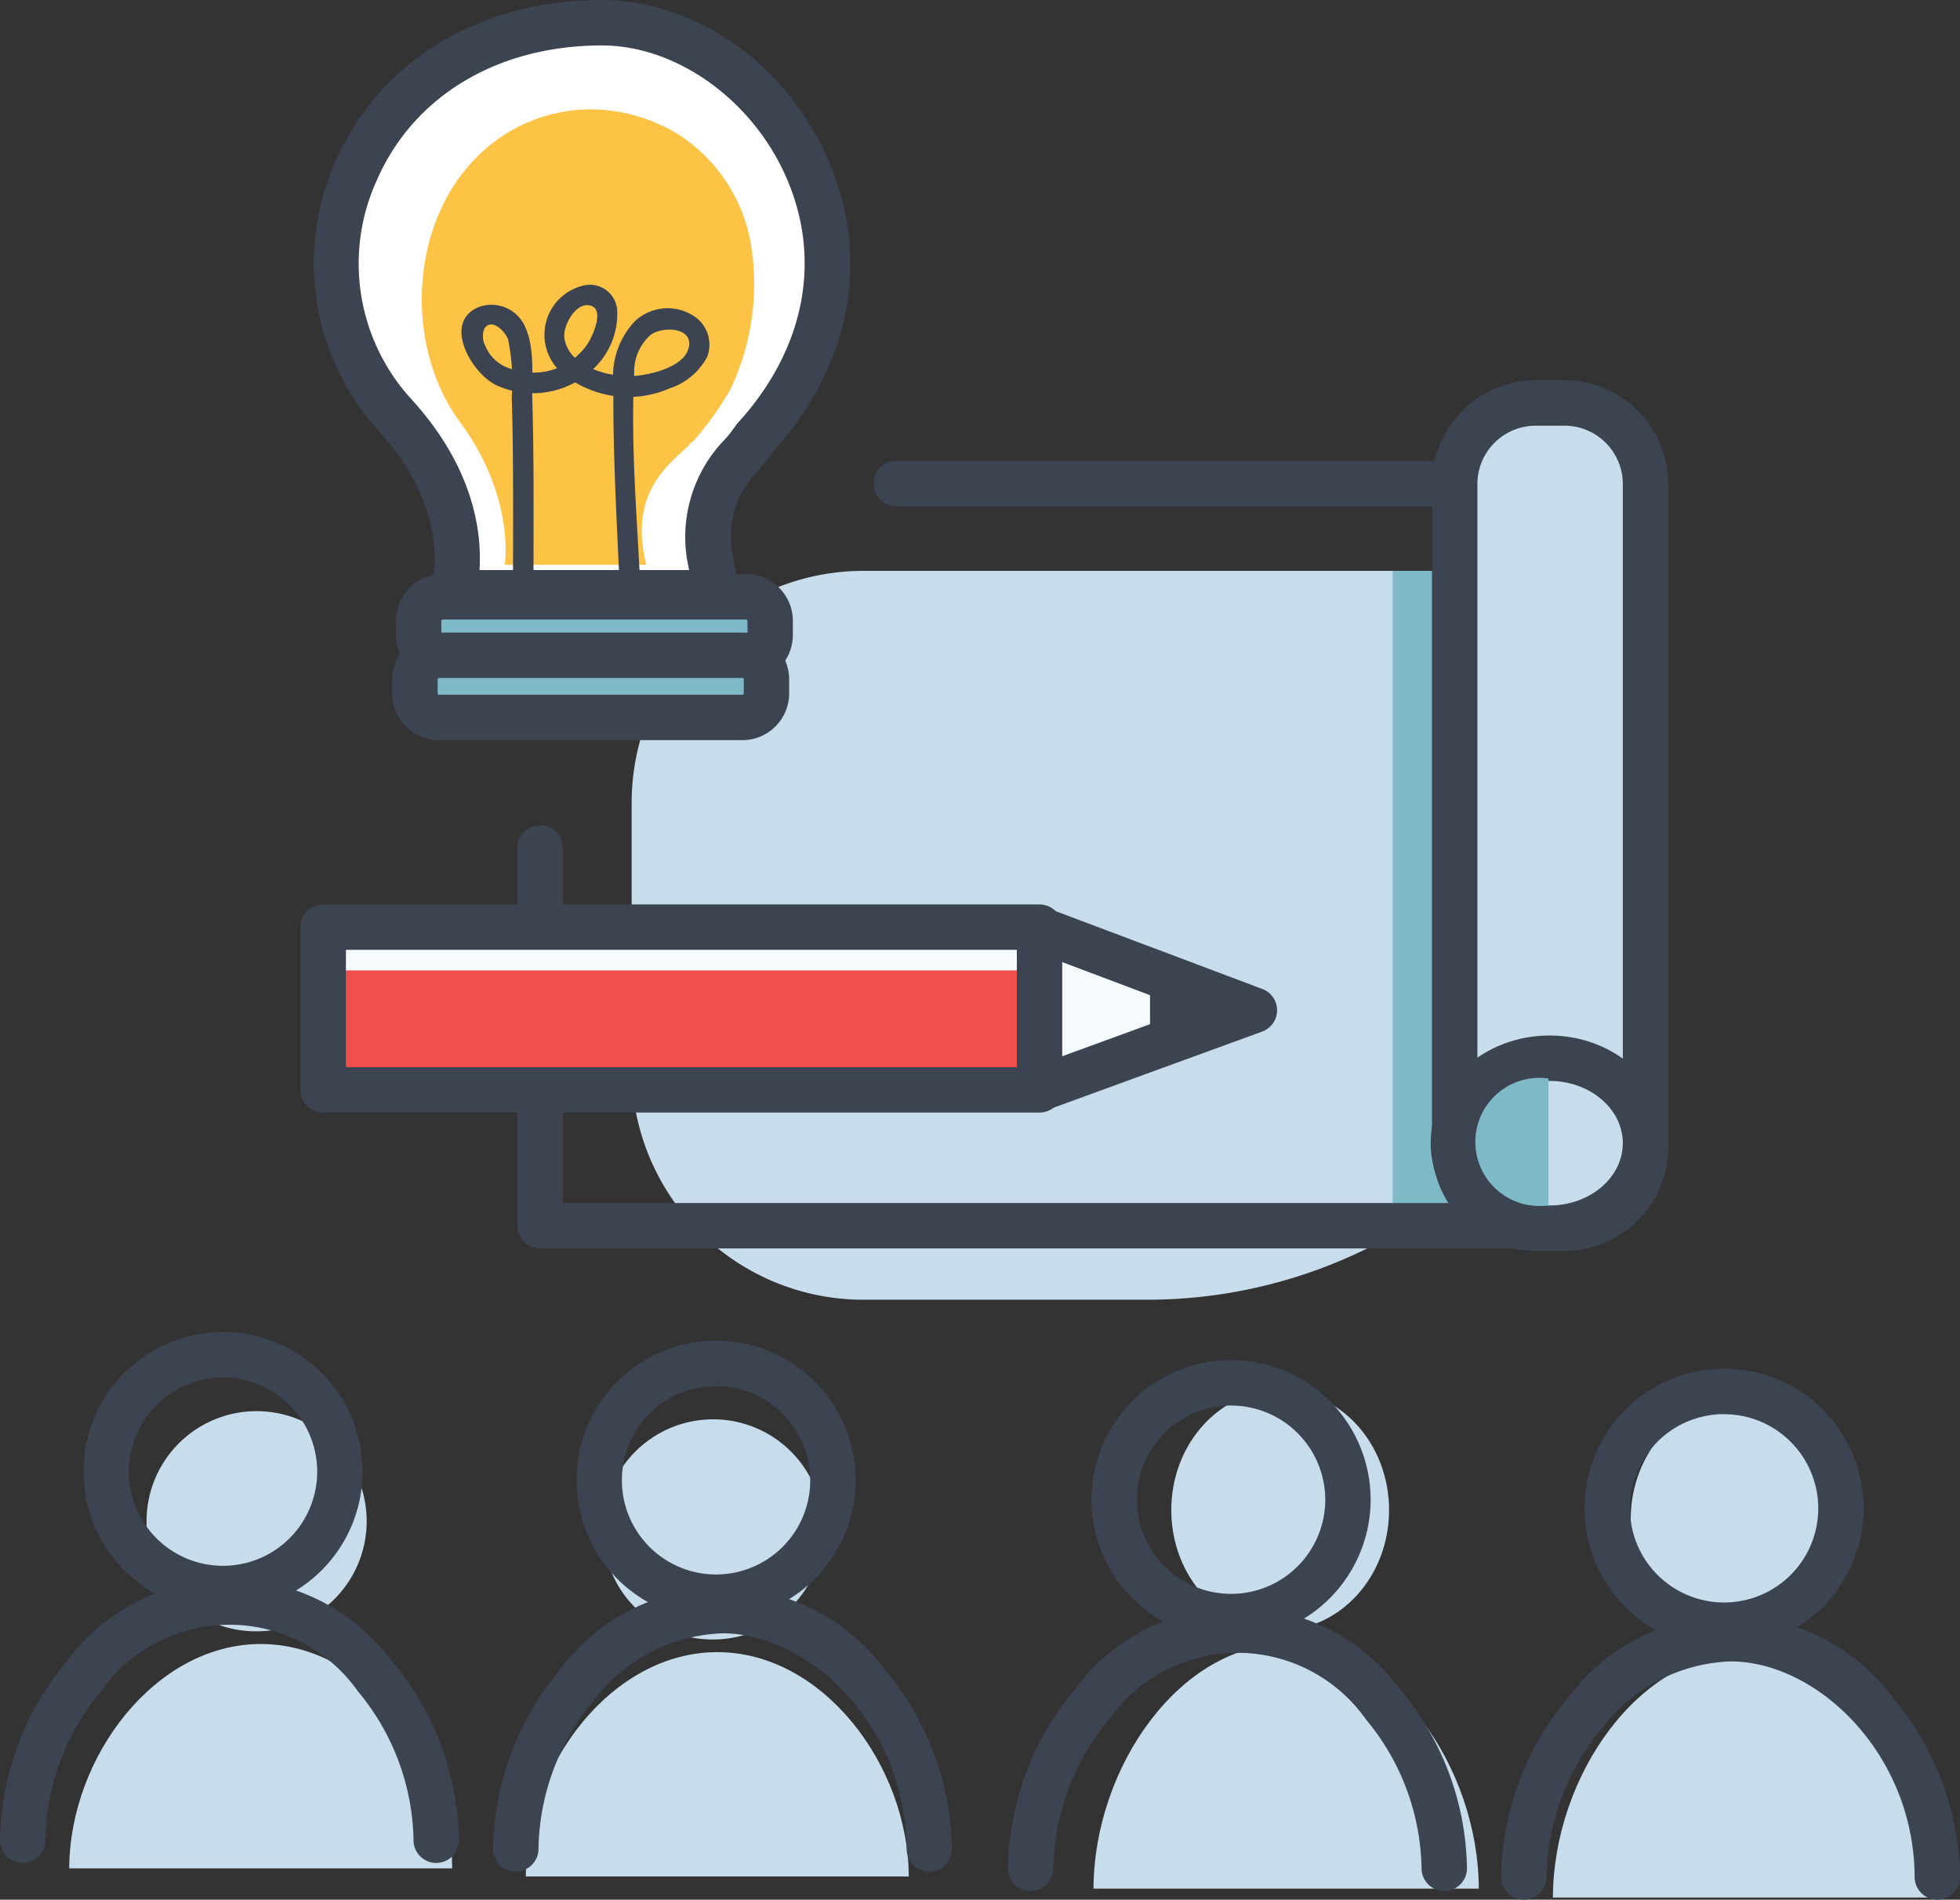 <svg id="illust" xmlns="http://www.w3.org/2000/svg" width="123.369" height="119.549" viewBox="0 0 123.369 119.549">
  <rect x="0" y="0" width="123.369" height="119.549" fill="#333333" stroke="none"/>
  <g id="グループ_1059" data-name="グループ 1059" transform="translate(32.574 23.932)">
    <path id="長方形_4592" data-name="長方形 4592" d="M14.582,0H49.16A14.582,14.582,0,0,1,63.742,14.582v0A31.285,31.285,0,0,1,32.457,45.867H14.582A14.582,14.582,0,0,1,0,31.285v-16.7A14.582,14.582,0,0,1,14.582,0Z" transform="translate(7.185 11.994)" fill="#c7ddeb"/>
    <rect id="長方形_4593" data-name="長方形 4593" width="9.878" height="41.122" transform="translate(55.085 11.994)" fill="#7eb9c7"/>
    <path id="パス_1556" data-name="パス 1556" d="M5232.349,1438.444H5168.74a1.429,1.429,0,0,1-1.429-1.428v-23.771a1.428,1.428,0,1,1,2.856,0v22.342h60.752v-43.843h-39.764a1.428,1.428,0,0,1,0-2.857h41.192a1.428,1.428,0,0,1,1.428,1.429v46.7A1.428,1.428,0,0,1,5232.349,1438.444Z" transform="translate(-5167.312 -1383.811)" fill="#3d4451"/>
    <g id="グループ_1057" data-name="グループ 1057" transform="translate(57.562)">
      <rect id="長方形_4594" data-name="長方形 4594" width="12.009" height="51.932" rx="6.005" transform="translate(1.428 1.429)" fill="#c7ddeb"/>
      <path id="パス_1557" data-name="パス 1557" d="M5461.229,1418.491h-1.807a6.537,6.537,0,0,1-6.529-6.53v-41.729a6.537,6.537,0,0,1,6.529-6.53h1.807a6.538,6.538,0,0,1,6.53,6.53v41.729A6.537,6.537,0,0,1,5461.229,1418.491Zm-1.807-51.932a3.678,3.678,0,0,0-3.673,3.673v41.729a3.678,3.678,0,0,0,3.673,3.673h1.807a3.678,3.678,0,0,0,3.674-3.673v-41.729a3.678,3.678,0,0,0-3.674-3.673Z" transform="translate(-5452.893 -1363.703)" fill="#3d4451"/>
    </g>
    <g id="グループ_1058" data-name="グループ 1058" transform="translate(57.479 41.233)">
      <ellipse id="楕円形_3" data-name="楕円形 3" cx="6.046" cy="5.349" rx="6.046" ry="5.349" transform="translate(1.428 1.428)" fill="#c7ddeb"/>
      <path id="パス_1558" data-name="パス 1558" d="M5459.956,1581.828c-4.121,0-7.474-3.041-7.474-6.778s3.353-6.778,7.474-6.778,7.475,3.041,7.475,6.778S5464.077,1581.828,5459.956,1581.828Zm0-10.7c-2.546,0-4.618,1.759-4.618,3.921s2.072,3.921,4.618,3.921,4.618-1.759,4.618-3.921S5462.5,1571.129,5459.956,1571.129Z" transform="translate(-5452.482 -1568.272)" fill="#3d4451"/>
    </g>
    <path id="パス_1559" data-name="パス 1559" d="M5471.08,1581.656h-.062a4.032,4.032,0,1,0,0,8h.063Z" transform="translate(-5406.191 -1537.725)" fill="#7eb9c7"/>
  </g>
  <g id="グループ_1061" data-name="グループ 1061" transform="translate(18.917 56.918)">
    <g id="グループ_1060" data-name="グループ 1060" transform="translate(45.02 0.112)">
      <path id="パス_1560" data-name="パス 1560" d="M5330,1535l13.591,5.119L5330,1545.078" transform="translate(-5328.571 -1533.572)" fill="#f5fafc"/>
      <path id="パス_1561" data-name="パス 1561" d="M5324.341,1540.847a1.429,1.429,0,0,1-.49-2.771l9.972-3.639-9.985-3.761a1.428,1.428,0,0,1,1.007-2.673l13.59,5.119a1.428,1.428,0,0,1-.014,2.678l-13.59,4.959A1.422,1.422,0,0,1,5324.341,1540.847Z" transform="translate(-5322.912 -1527.912)" fill="#3d4451"/>
    </g>
    <rect id="長方形_4595" data-name="長方形 4595" width="45.087" height="10.239" transform="translate(1.428 1.428)" fill="#f5fafc"/>
    <path id="パス_1562" data-name="パス 1562" d="M5364.828,1547.092v5.3l6.484-2.8Z" transform="translate(-5311.359 -1543.115)" fill="#3d4451"/>
    <rect id="長方形_4596" data-name="長方形 4596" width="45.1" height="8.171" transform="translate(1.415 4.151)" fill="#f04f4c"/>
    <path id="パス_1563" data-name="パス 1563" d="M5146.068,1540.453h-45.087a1.428,1.428,0,0,1-1.428-1.428v-10.24a1.428,1.428,0,0,1,1.428-1.428h45.087a1.429,1.429,0,0,1,1.429,1.428v10.24A1.429,1.429,0,0,1,5146.068,1540.453Zm-43.658-2.857h42.23v-7.383h-42.23Z" transform="translate(-5099.554 -1527.357)" fill="#3d4451"/>
  </g>
  <g id="グループ_1074" data-name="グループ 1074" transform="translate(0 83.827)">
    <g id="グループ_1064" data-name="グループ 1064" transform="translate(4.357 4.98)">
      <g id="グループ_1062" data-name="グループ 1062">
        <path id="パス_1564" data-name="パス 1564" d="M5058.271,1699.418a6.928,6.928,0,1,0-6.812-6.927A6.87,6.87,0,0,0,5058.271,1699.418Z" transform="translate(-5046.592 -1685.565)" fill="#c7ddeb"/>
        <path id="パス_1565" data-name="パス 1565" d="M5051.422,1772.374c-.028-7.007-5.413-14.119-12.052-14.119s-12.023,7.112-12.052,14.119" transform="translate(-5027.318 -1743.603)" fill="#c7ddeb"/>
      </g>
      <g id="グループ_1063" data-name="グループ 1063" transform="translate(28.74 0.513)">
        <path id="パス_1566" data-name="パス 1566" d="M5200.856,1701.962a6.927,6.927,0,1,0-6.812-6.927A6.87,6.87,0,0,0,5200.856,1701.962Z" transform="translate(-5189.178 -1688.109)" fill="#c7ddeb"/>
        <path id="パス_1567" data-name="パス 1567" d="M5194.008,1774.917c-.028-7.007-5.413-14.119-12.053-14.119s-12.022,7.112-12.051,14.119" transform="translate(-5169.904 -1746.147)" fill="#c7ddeb"/>
      </g>
    </g>
    <g id="グループ_1067" data-name="グループ 1067">
      <g id="グループ_1065" data-name="グループ 1065">
        <path id="パス_1568" data-name="パス 1568" d="M5040.554,1678.427a8.784,8.784,0,1,1,8.784-8.784A8.794,8.794,0,0,1,5040.554,1678.427Zm0-14.711a5.927,5.927,0,1,0,5.927,5.927A5.934,5.934,0,0,0,5040.554,1663.716Z" transform="translate(-5026.516 -1660.859)" fill="#3d4451"/>
        <path id="パス_1569" data-name="パス 1569" d="M5007.131,1755.9h-.006a1.429,1.429,0,0,1-1.422-1.434,17.905,17.905,0,0,1,4.163-11.2,12.734,12.734,0,0,1,20.56,0,17.908,17.908,0,0,1,4.162,11.2,1.429,1.429,0,0,1-1.423,1.434h-.006a1.427,1.427,0,0,1-1.428-1.422,15.008,15.008,0,0,0-3.5-9.377,9.9,9.9,0,0,0-16.175,0,15.012,15.012,0,0,0-3.5,9.377A1.429,1.429,0,0,1,5007.131,1755.9Z" transform="translate(-5005.702 -1722.491)" fill="#3d4451"/>
      </g>
      <g id="グループ_1066" data-name="グループ 1066" transform="translate(31.034 0.545)">
        <path id="パス_1570" data-name="パス 1570" d="M5194.523,1681.129a8.784,8.784,0,1,1,8.784-8.784A8.794,8.794,0,0,1,5194.523,1681.129Zm0-14.711a5.927,5.927,0,1,0,5.926,5.927A5.933,5.933,0,0,0,5194.523,1666.418Z" transform="translate(-5180.485 -1663.561)" fill="#3d4451"/>
        <path id="パス_1571" data-name="パス 1571" d="M5161.1,1758.6h-.006a1.43,1.43,0,0,1-1.423-1.434,17.911,17.911,0,0,1,4.163-11.2,12.733,12.733,0,0,1,20.56,0,17.906,17.906,0,0,1,4.163,11.2,1.43,1.43,0,0,1-1.424,1.434h0a1.429,1.429,0,0,1-1.429-1.423c-.032-7.767-6.144-13.57-11.586-13.57a10.646,10.646,0,0,0-8.087,4.193,15,15,0,0,0-3.5,9.377A1.429,1.429,0,0,1,5161.1,1758.6Z" transform="translate(-5159.672 -1725.193)" fill="#3d4451"/>
      </g>
    </g>
    <g id="グループ_1070" data-name="グループ 1070" transform="translate(68.829 3.651)">
      <g id="グループ_1068" data-name="グループ 1068">
        <path id="パス_1572" data-name="パス 1572" d="M5378.325,1694.082c3.785,0,6.854-3.383,6.854-7.556s-3.068-7.554-6.854-7.554-6.854,3.382-6.854,7.554S5374.54,1694.082,5378.325,1694.082Z" transform="translate(-5366.576 -1678.973)" fill="#c7ddeb"/>
        <path id="パス_1573" data-name="パス 1573" d="M5371.434,1773.653c-.028-7.642-5.446-15.4-12.126-15.4s-12.1,7.757-12.126,15.4" transform="translate(-5347.182 -1742.274)" fill="#c7ddeb"/>
      </g>
      <g id="グループ_1069" data-name="グループ 1069" transform="translate(28.918 0.559)">
        <path id="パス_1574" data-name="パス 1574" d="M5521.794,1696.856c3.785,0,6.853-3.382,6.853-7.555s-3.067-7.554-6.853-7.554-6.854,3.382-6.854,7.554S5518.008,1696.856,5521.794,1696.856Z" transform="translate(-5510.043 -1681.747)" fill="#c7ddeb"/>
        <path id="パス_1575" data-name="パス 1575" d="M5514.9,1776.428c-.028-7.643-5.445-15.4-12.126-15.4s-12.1,7.756-12.125,15.4" transform="translate(-5490.651 -1745.049)" fill="#c7ddeb"/>
      </g>
    </g>
    <g id="グループ_1073" data-name="グループ 1073" transform="translate(63.45 1.769)">
      <g id="グループ_1071" data-name="グループ 1071">
        <path id="パス_1576" data-name="パス 1576" d="M5355.347,1687.2a8.784,8.784,0,1,1,8.782-8.784A8.795,8.795,0,0,1,5355.347,1687.2Zm0-14.711a5.927,5.927,0,1,0,5.926,5.926A5.934,5.934,0,0,0,5355.347,1672.493Z" transform="translate(-5341.307 -1669.636)" fill="#3d4451"/>
        <path id="パス_1577" data-name="パス 1577" d="M5321.923,1764.676h-.006a1.43,1.43,0,0,1-1.423-1.434,17.907,17.907,0,0,1,4.163-11.2,12.733,12.733,0,0,1,20.56,0,17.913,17.913,0,0,1,4.163,11.2,1.43,1.43,0,0,1-1.423,1.434h-.006a1.429,1.429,0,0,1-1.429-1.423,15.006,15.006,0,0,0-3.5-9.377,9.9,9.9,0,0,0-16.175,0,15.006,15.006,0,0,0-3.5,9.377A1.429,1.429,0,0,1,5321.923,1764.676Z" transform="translate(-5320.494 -1731.267)" fill="#3d4451"/>
      </g>
      <g id="グループ_1072" data-name="グループ 1072" transform="translate(31.034 0.544)">
        <path id="パス_1578" data-name="パス 1578" d="M5509.315,1689.9a8.784,8.784,0,1,1,8.783-8.784A8.794,8.794,0,0,1,5509.315,1689.9Zm0-14.711a5.927,5.927,0,1,0,5.926,5.927A5.933,5.933,0,0,0,5509.315,1675.194Z" transform="translate(-5495.277 -1672.337)" fill="#3d4451"/>
        <path id="パス_1579" data-name="パス 1579" d="M5475.893,1767.377h-.006a1.429,1.429,0,0,1-1.422-1.434,17.907,17.907,0,0,1,4.162-11.2,12.735,12.735,0,0,1,20.561,0,17.906,17.906,0,0,1,4.162,11.2,1.429,1.429,0,0,1-1.423,1.434h-.006a1.428,1.428,0,0,1-1.428-1.423c-.033-7.767-6.144-13.57-11.586-13.57a10.645,10.645,0,0,0-8.087,4.193,15.009,15.009,0,0,0-3.5,9.377A1.429,1.429,0,0,1,5475.893,1767.377Z" transform="translate(-5474.464 -1733.969)" fill="#3d4451"/>
      </g>
    </g>
  </g>
  <g id="グループ_1083" data-name="グループ 1083" transform="translate(19.757 0)">
    <g id="グループ_1080" data-name="グループ 1080">
      <g id="グループ_1079" data-name="グループ 1079">
        <g id="グループ_1078" data-name="グループ 1078">
          <g id="グループ_1075" data-name="グループ 1075" transform="translate(1.688 1.428)">
            <path id="パス_1580" data-name="パス 1580" d="M5128.53,1252.054c-13.915-.1-21.136,15.812-13.058,24.639,5.436,5.939,3.686,11.231,3.686,11.231h16.7c-1.957-6.233,1.27-8.09,2.26-9.7C5148.74,1266.607,5141.519,1252.148,5128.53,1252.054Z" transform="translate(-5112.094 -1252.054)" fill="#fff"/>
          </g>
          <g id="グループ_1076" data-name="グループ 1076" transform="translate(6.792 6.877)">
            <path id="パス_1581" data-name="パス 1581" d="M5154.432,1300.008c-.867,1.076-4.142,2.768-2.88,7.749h-8.909s.69-4.229-2.814-8.975c-3.474-4.705-3.2-12.278.9-16.525a10.14,10.14,0,0,1,7.522-3.164,10.768,10.768,0,0,1,5.067,1.425,10.248,10.248,0,0,1,4.783,6.864,15.471,15.471,0,0,1-1.25,9.323,20.19,20.19,0,0,1-2.394,3.333" transform="translate(-5137.42 -1279.089)" fill="#fdc345"/>
          </g>
          <g id="グループ_1077" data-name="グループ 1077">
            <path id="パス_1582" data-name="パス 1582" d="M5129.176,1283.7h-16.7a1.428,1.428,0,0,1-1.356-1.877c.054-.175,1.363-4.631-3.384-9.818a15.654,15.654,0,0,1-2.646-16.889c2.8-6.351,9.062-10.143,16.758-10.143,5.868,0,11.577,4.007,14.205,9.971,2.763,6.267,1.5,13-3.476,18.5a10.611,10.611,0,0,1-.784,1c-1.224,1.44-2.61,3.073-1.252,7.4a1.428,1.428,0,0,1-1.362,1.856Zm-15.03-2.857h13.2a8.8,8.8,0,0,1,2.271-8.249,7.458,7.458,0,0,0,.606-.77,1.479,1.479,0,0,1,.161-.214c4.242-4.641,5.355-10.3,3.055-15.515-2.145-4.867-6.911-8.266-11.591-8.266-6.529,0-11.816,3.154-14.144,8.437a12.632,12.632,0,0,0,2.14,13.808C5113.837,1274.438,5114.3,1278.547,5114.146,1280.839Z" transform="translate(-5103.722 -1244.969)" fill="#3d4451"/>
          </g>
        </g>
      </g>
      <path id="パス_1583" data-name="パス 1583" d="M5154.337,1352.954c0-3.933.04-7.867-.073-11.8-.041-1.407.168-3.225-.435-4.545a2.317,2.317,0,0,0-2.879-1.306c-2.432.938-.479,4.261,1.089,4.958a5.49,5.49,0,0,0,6.569-1.595,4.735,4.735,0,0,0,1-3.116,1.72,1.72,0,0,0-2.187-1.562,3.18,3.18,0,0,0-1.348,5.439,6.52,6.52,0,0,0,6.824,1.02,4.144,4.144,0,0,0,2.361-1.959,2.132,2.132,0,0,0-.818-2.589,3.012,3.012,0,0,0-3.684.282,5.036,5.036,0,0,0-1.387,4.021c-.045,4.376.225,8.75.409,13.12.035.831,1.331.836,1.3,0-.192-4.559-.638-9.206-.4-13.769a3.109,3.109,0,0,1,1.038-2.481c.685-.523,2.7-.524,2.393.805-.3,1.3-2.7,1.8-3.783,1.8-1.47,0-3.889-.7-4.049-2.488-.063-.706.707-2.165,1.609-1.965.972.216.167,1.911-.106,2.362a4.107,4.107,0,0,1-4.731,1.658,2.475,2.475,0,0,1-1.741-1.47,1.309,1.309,0,0,1-.068-1.082c.464-.733,1.331.194,1.5.674a12.984,12.984,0,0,1,.229,3.586q.059,2,.073,4c.025,2.666.007,5.333.007,8a.648.648,0,0,0,1.295,0Z" transform="translate(-5140.515 -1316.002)" fill="#3d4451"/>
    </g>
    <g id="グループ_1081" data-name="グループ 1081" transform="translate(5.164 36.13)">
      <rect id="長方形_4597" data-name="長方形 4597" width="22.127" height="3.913" rx="1.956" transform="translate(1.429 1.428)" fill="#7eb9c7"/>
      <path id="パス_1584" data-name="パス 1584" d="M5151.383,1430.989h-19.1a2.945,2.945,0,0,1-2.942-2.942v-.886a2.945,2.945,0,0,1,2.942-2.942h19.1a2.945,2.945,0,0,1,2.942,2.942v.886A2.945,2.945,0,0,1,5151.383,1430.989Zm-19.1-3.913a.089.089,0,0,0-.085.085v.886a.089.089,0,0,0,.085.085h19.1a.089.089,0,0,0,.084-.085v-.886a.089.089,0,0,0-.084-.085Z" transform="translate(-5129.34 -1424.219)" fill="#3d4451"/>
    </g>
    <g id="グループ_1082" data-name="グループ 1082" transform="translate(4.931 39.809)">
      <rect id="長方形_4598" data-name="長方形 4598" width="22.127" height="3.913" rx="1.956" transform="translate(1.428 1.428)" fill="#7eb9c7"/>
      <path id="パス_1585" data-name="パス 1585" d="M5150.227,1449.245h-19.1a2.945,2.945,0,0,1-2.941-2.942v-.886a2.945,2.945,0,0,1,2.941-2.942h19.1a2.946,2.946,0,0,1,2.942,2.942v.886A2.946,2.946,0,0,1,5150.227,1449.245Zm-19.1-3.913a.089.089,0,0,0-.084.085v.886a.089.089,0,0,0,.084.085h19.1a.089.089,0,0,0,.085-.085v-.886a.089.089,0,0,0-.085-.085Z" transform="translate(-5128.185 -1442.475)" fill="#3d4451"/>
    </g>
  </g>
</svg>
